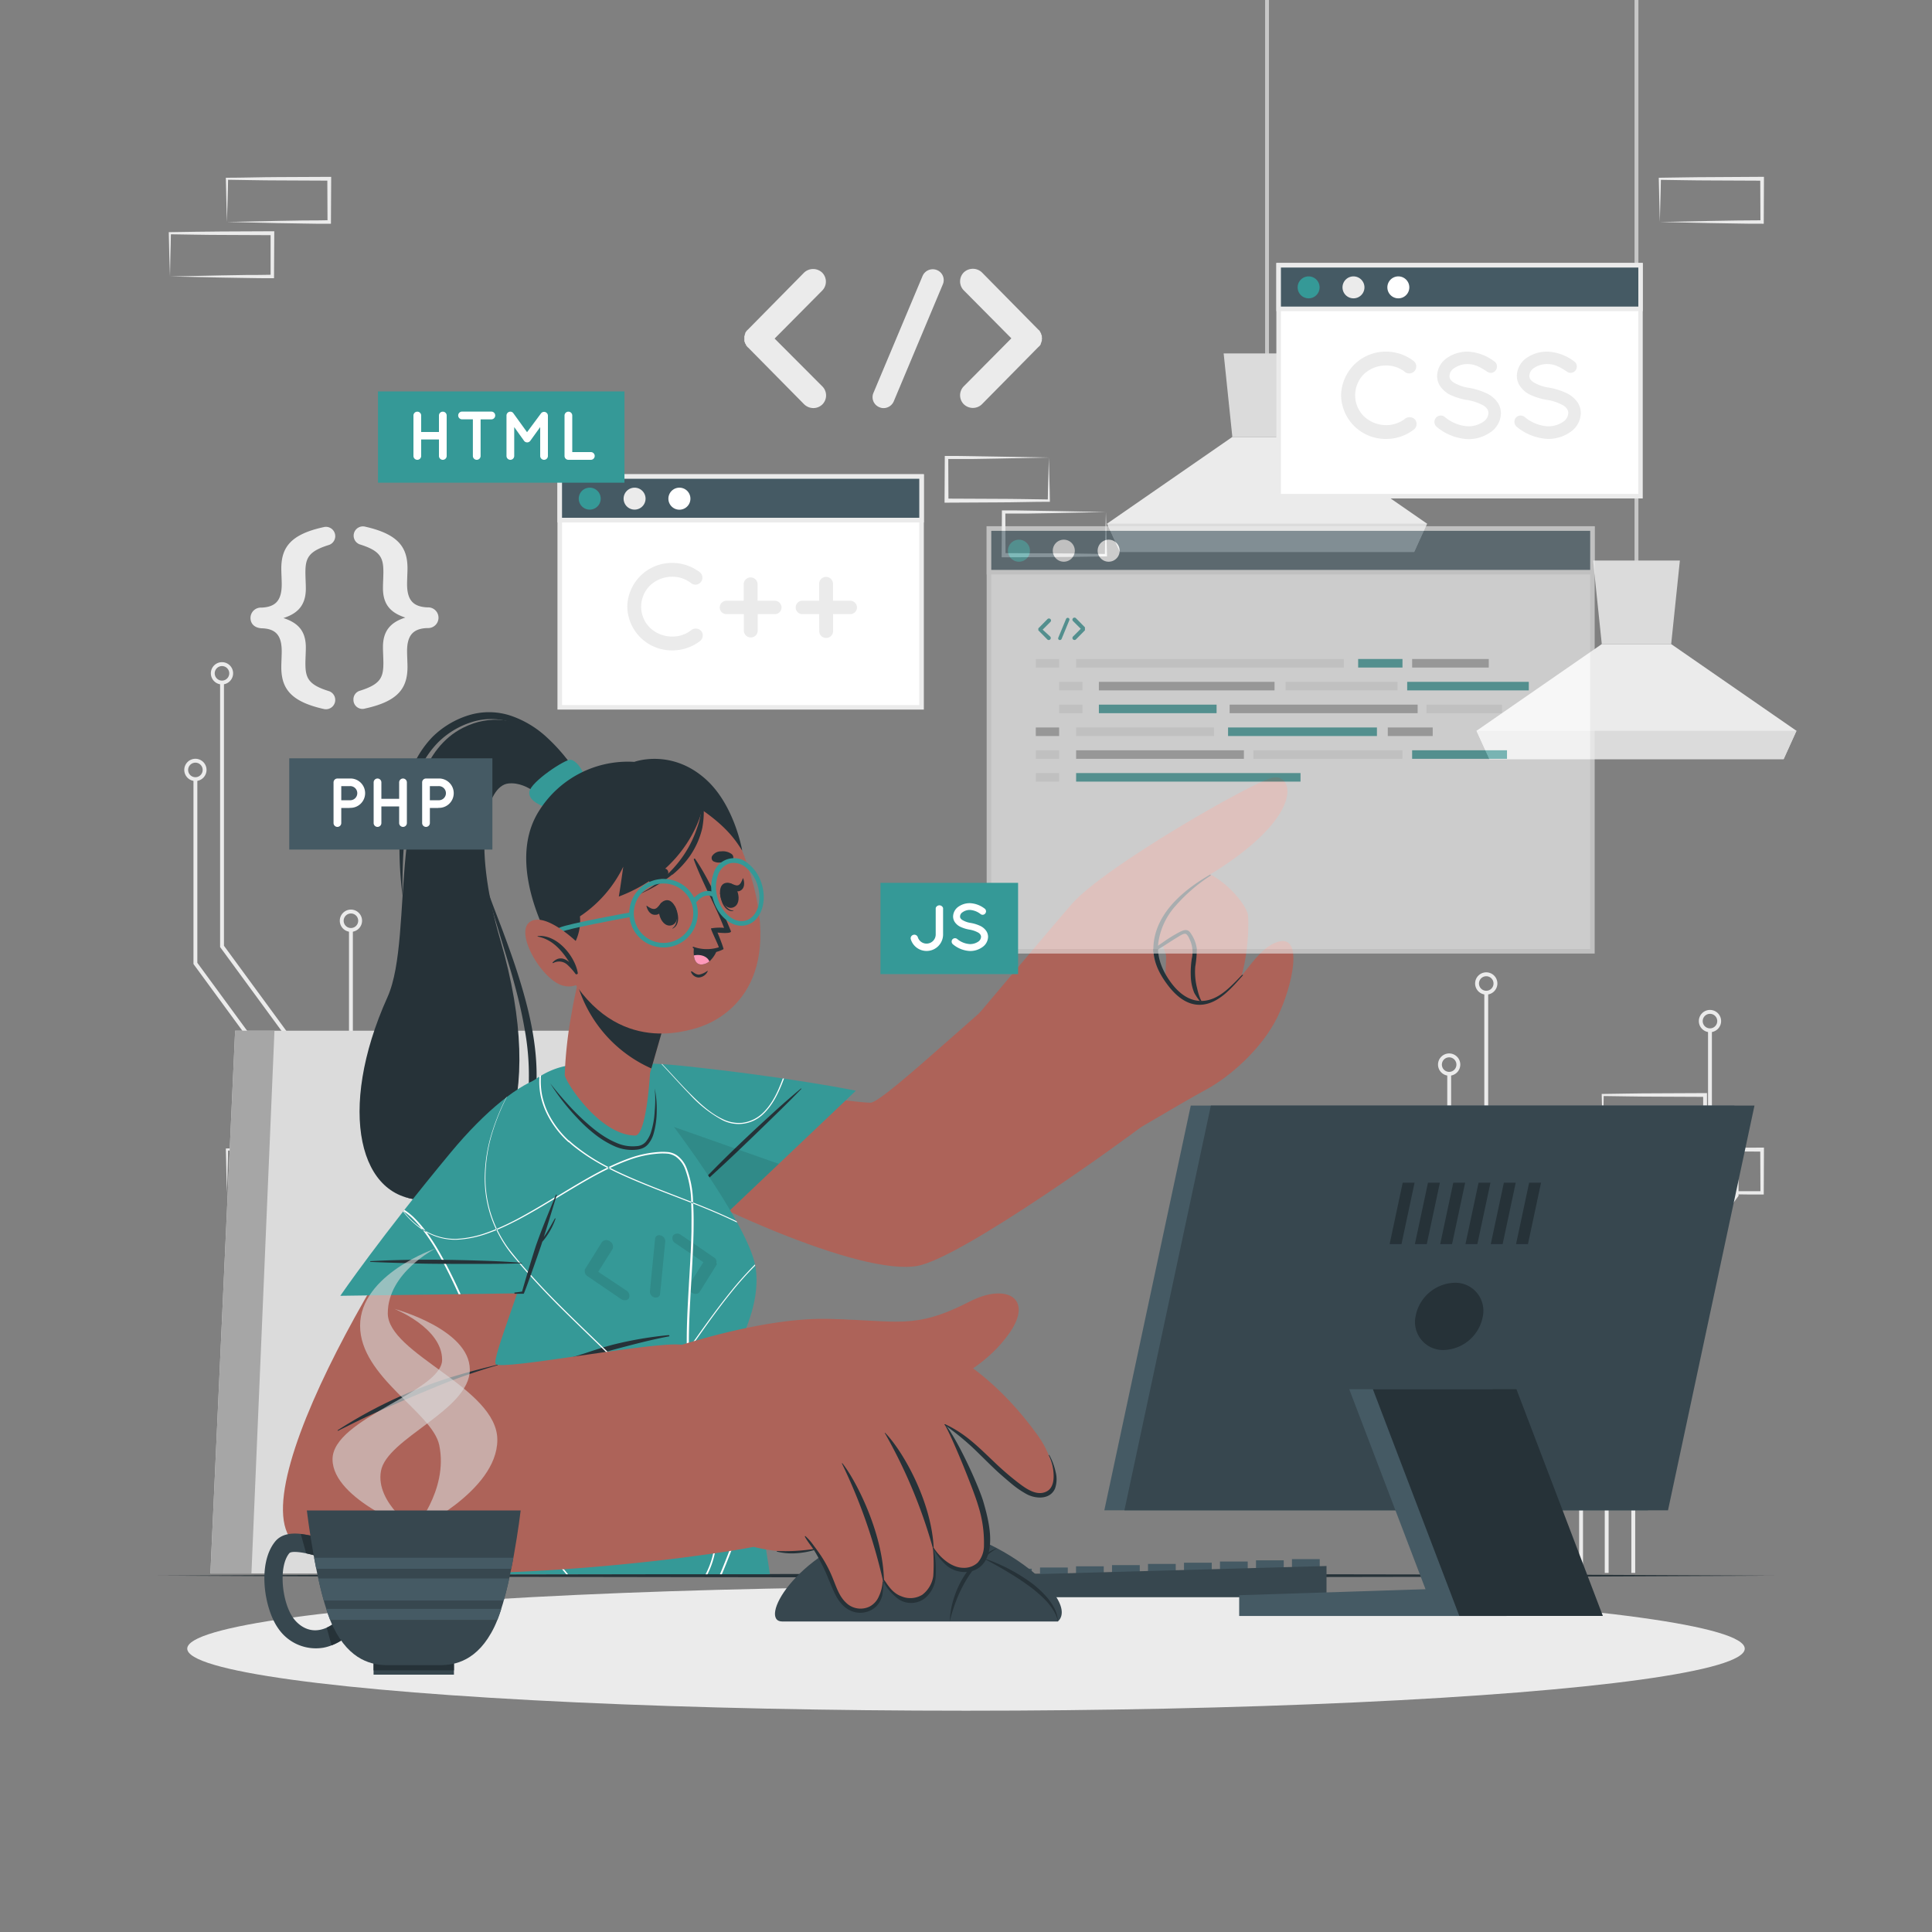 <svg xmlns="http://www.w3.org/2000/svg" viewBox="0 0 500 500"><rect x="0" y="0" width="500" height="500" fill="#808080" stroke="none"/><g id="freepik--background-complete--inject-48"><path d="M72.8,172.6c0-.84.11-3.07.11-4,0-4.07-1.45-5.91-5.24-6-1.79-.11-2.84-1.17-2.84-2.67a2.68,2.68,0,0,1,2.84-2.68c3.79-.16,5.24-2,5.24-6.07,0-.95-.11-3.18-.11-4,0-5.4,2.28-8.86,10.92-10.75a2.41,2.41,0,0,1,1.51,4.57c-5.41,1.67-6.19,3.4-6.19,7.19,0,1.11.11,3,.11,4.12,0,4.35-2.12,6.47-5.8,7.64,3.74,1.22,5.8,3.29,5.8,7.63,0,1.18-.11,3-.11,4.13,0,3.79.78,5.52,6.19,7.19a2.41,2.41,0,0,1-1.51,4.57C75.08,181.52,72.8,178.06,72.8,172.6Z" style="fill:#ebebeb"></path><path d="M105.46,147.12c0,.84-.11,3.07-.11,4,0,4.12,1.5,5.91,5.29,6.07a2.68,2.68,0,1,1,0,5.35c-3.79.11-5.29,1.95-5.29,6,0,.95.11,3.18.11,4,0,5.46-2.29,8.92-10.92,10.81a2.34,2.34,0,0,1-3.07-2.29,2.31,2.31,0,0,1,1.62-2.28c5.35-1.67,6.13-3.4,6.13-7.19,0-1.12-.11-3-.11-4.13,0-4.34,2.11-6.46,5.79-7.63-3.73-1.23-5.79-3.29-5.79-7.64,0-1.17.11-3,.11-4.12,0-3.79-.78-5.52-6.13-7.19a2.4,2.4,0,0,1,1.45-4.57C103.17,138.26,105.46,141.72,105.46,147.12Z" style="fill:#ebebeb"></path><path d="M212.82,100a3.3,3.3,0,0,1,0,4.67,3.36,3.36,0,0,1-2.29.94,3.46,3.46,0,0,1-2.38-.94L193.57,89.9a.41.41,0,0,1-.26-.32.69.69,0,0,0-.16-.1,1.42,1.42,0,0,1-.15-.42.26.26,0,0,1-.16-.2c-.05-.11-.05-.26-.1-.31s-.11-.21-.11-.26v-.37c0-.1,0-.15,0-.31s0-.21,0-.26V87c0-.1.11-.16.11-.21s0-.26.1-.41,0-.06,0-.11.16-.36.26-.46a.11.11,0,0,1,.11-.11.91.91,0,0,1,.31-.36l14.58-14.79a3.4,3.4,0,0,1,4.67,0,3.3,3.3,0,0,1,0,4.67l-12.3,12.4Z" style="fill:#ebebeb"></path><path d="M226.05,101.67l12.71-30.25a2.87,2.87,0,0,1,3.78-1.5A2.79,2.79,0,0,1,244,73.6l-12.71,30.3a2.89,2.89,0,0,1-2.65,1.72,2.58,2.58,0,0,1-1-.21A2.8,2.8,0,0,1,226.05,101.67Z" style="fill:#ebebeb"></path><path d="M269.11,89.48a0,0,0,0,1-.05,0,2.58,2.58,0,0,1-.37.37l-14.58,14.78a3.34,3.34,0,0,1-2.33.94,3.38,3.38,0,0,1-2.34-.94,3.3,3.3,0,0,1,0-4.67l12.3-12.4-12.3-12.4a3.3,3.3,0,0,1,0-4.67,3.4,3.4,0,0,1,4.67,0l14.58,14.79a2.55,2.55,0,0,1,.37.36c.05,0,.05.11.05.11a4.88,4.88,0,0,1,.26.46s.05,0,.05.11a2,2,0,0,0,.16.46c0,.06.05.06.05.16v.36c0,.05.05.21.05.26s-.05.21-.05.26v.42s-.05,0-.05.1a3.25,3.25,0,0,0-.16.47s-.05,0-.05.15S269.21,89.27,269.11,89.48Z" style="fill:#ebebeb"></path><path d="M414.79,294.56l13.36-.27,6.58-.12c2.19,0,4.36,0,6.54-.05l-.44.44-.06-11.18.5.49L428,283.81c-4.41,0-8.82-.11-13.24-.16l.28-.27c0,1.83-.09,3.67-.14,5.53Zm0,0-.14-5.53c0-1.87-.11-3.76-.13-5.65v-.27h.27c4.42-.05,8.83-.16,13.24-.16l13.24-.06h.5v.51l0,11.18V295h-.45c-2.23,0-4.47,0-6.69-.05l-6.66-.12Z" style="fill:#ebebeb"></path><path d="M429.56,308.67l13.36-.27,6.58-.12c2.19,0,4.36,0,6.54,0l-.44.44-.05-11.19.49.5-13.24-.06c-4.41,0-8.82-.11-13.24-.16l.28-.28c0,1.84-.09,3.68-.13,5.54Zm0,0-.14-5.53c0-1.87-.11-3.76-.13-5.65v-.27h.27c4.42,0,8.83-.16,13.24-.16L456,297h.51v.5l-.05,11.19v.45H456c-2.23,0-4.46,0-6.69-.05l-6.66-.12Z" style="fill:#ebebeb"></path><path d="M400,308.67l13.36-.27,6.58-.12c2.18,0,4.36,0,6.54,0l-.44.44L426,297.48l.5.5-13.24-.06c-4.41,0-8.83-.11-13.24-.16l.27-.28c0,1.84-.08,3.68-.13,5.54Zm0,0-.14-5.53c-.05-1.87-.11-3.76-.13-5.65v-.27H400c4.41,0,8.83-.16,13.24-.16L426.5,297h.5v.5L427,308.67v.45h-.44c-2.23,0-4.47,0-6.69-.05l-6.66-.12Z" style="fill:#ebebeb"></path><path d="M58.73,308.67l13.35-.27,6.58-.12c2.19,0,4.37,0,6.55,0l-.45.44-.05-11.19.5.5L72,297.92c-4.42,0-8.83-.11-13.24-.16l.27-.28c0,1.84-.09,3.68-.13,5.54Zm0,0-.15-5.53c0-1.87-.11-3.76-.13-5.65v-.27h.28c4.41,0,8.82-.16,13.24-.16L85.21,297h.5v.5l-.06,11.19v.45h-.44c-2.23,0-4.47,0-6.7-.05L71.85,309Z" style="fill:#ebebeb"></path><path d="M58.73,57.44l13.35-.28,6.58-.11c2.19,0,4.37,0,6.55-.06l-.45.45-.05-11.19.5.5L72,46.69c-4.42,0-8.83-.12-13.24-.17l.27-.27c0,1.83-.09,3.67-.13,5.54Zm0,0-.15-5.54c0-1.86-.11-3.75-.13-5.65V46h.28c4.41,0,8.82-.16,13.24-.17l13.24-.06h.5v.5l-.06,11.19v.45h-.44c-2.23,0-4.47,0-6.7-.06l-6.66-.11Z" style="fill:#ebebeb"></path><path d="M44,71.55l13.35-.28,6.58-.11c2.19,0,4.36,0,6.55-.06l-.45.45,0-11.19.5.5L57.2,60.8c-4.42,0-8.83-.12-13.24-.17l.27-.27c0,1.83-.09,3.67-.13,5.54Zm0,0L43.81,66c0-1.86-.11-3.75-.13-5.65v-.27H44c4.41-.05,8.82-.16,13.24-.17l13.24-.06h.5v.5l-.06,11.19V72h-.44c-2.24,0-4.47,0-6.7-.06l-6.66-.11Z" style="fill:#ebebeb"></path><path d="M429.56,57.45l13.36-.28,6.58-.11c2.19-.05,4.36,0,6.54-.05l-.44.44-.05-11.19.49.5L442.8,46.7c-4.41,0-8.82-.11-13.24-.16l.28-.28c0,1.83-.09,3.68-.13,5.54Zm0,0-.14-5.53c0-1.87-.11-3.76-.13-5.66V46h.27c4.42-.05,8.83-.16,13.24-.16L456,45.76h.51v.5l-.05,11.19v.45H456c-2.23,0-4.46,0-6.69-.06l-6.66-.11Z" style="fill:#ebebeb"></path><path d="M286.21,132.51l-13.35.28-6.58.11c-2.19,0-4.37,0-6.55,0l.45-.44.05,11.19-.5-.5,13.24.06c4.42,0,8.83.11,13.24.16l-.27.28c0-1.83.09-3.68.13-5.54Zm0,0,.15,5.53c0,1.87.11,3.76.13,5.66V144h-.28c-4.41.05-8.82.16-13.24.16l-13.24.07h-.5v-.5l.06-11.19v-.45h.44c2.23,0,4.47,0,6.7.06l6.66.11Z" style="fill:#ebebeb"></path><path d="M271.44,118.4l-13.35.28-6.58.11c-2.19,0-4.37,0-6.55,0l.45-.44.05,11.19-.5-.5,13.24.06c4.41,0,8.83.11,13.24.16l-.27.28c0-1.83.08-3.68.13-5.54Zm0,0,.14,5.53c.05,1.87.12,3.76.13,5.66v.27h-.28c-4.41,0-8.83.16-13.24.16l-13.24.07h-.5v-.5l.06-11.19V118H245c2.23,0,4.47,0,6.7.06l6.66.11Z" style="fill:#ebebeb"></path><rect x="423.02" width="1" height="149.23" style="fill:#c7c7c7"></rect><polygon points="382.12 189.13 385.45 196.45 461.6 196.45 464.92 189.13 432.5 166.69 414.54 166.69 382.12 189.13" style="fill:#ebebeb"></polygon><polygon points="412.29 145.07 414.54 166.69 432.5 166.69 434.75 145.07 412.29 145.07" style="fill:#dbdbdb"></polygon><polygon points="382.13 189.14 385.46 196.46 461.61 196.46 464.93 189.14 382.13 189.14" style="fill:#dbdbdb"></polygon><rect x="327.41" width="1" height="95.61" style="fill:#c7c7c7"></rect><polygon points="286.51 135.52 289.84 142.84 365.99 142.84 369.31 135.52 336.89 113.08 318.93 113.08 286.51 135.52" style="fill:#ebebeb"></polygon><polygon points="316.68 91.46 318.93 113.08 336.89 113.08 339.14 91.46 316.68 91.46" style="fill:#dbdbdb"></polygon><polygon points="286.51 135.52 289.84 142.84 365.99 142.84 369.31 135.52 286.51 135.52" style="fill:#dbdbdb"></polygon><polygon points="84.69 407.07 83.69 407.07 83.69 281.57 56.96 245.09 56.96 176.59 57.96 176.59 57.96 244.76 84.69 281.24 84.69 407.07" style="fill:#ebebeb"></polygon><path d="M57.46,177.13a2.88,2.88,0,1,1,2.87-2.88A2.88,2.88,0,0,1,57.46,177.13Zm0-4.75a1.88,1.88,0,1,0,1.87,1.87A1.88,1.88,0,0,0,57.46,172.38Z" style="fill:#ebebeb"></path><polygon points="77.8 407.07 76.8 407.07 76.8 285.98 50.07 249.49 50.07 201.58 51.07 201.58 51.07 249.17 77.8 285.65 77.8 407.07" style="fill:#ebebeb"></polygon><path d="M50.57,202.13a2.88,2.88,0,1,1,2.88-2.88A2.88,2.88,0,0,1,50.57,202.13Zm0-4.75a1.88,1.88,0,1,0,1.88,1.87A1.87,1.87,0,0,0,50.57,197.38Z" style="fill:#ebebeb"></path><rect x="90.32" y="240.66" width="1" height="166.41" style="fill:#ebebeb"></rect><path d="M90.82,241.16a2.88,2.88,0,1,1,2.88-2.88A2.88,2.88,0,0,1,90.82,241.16Zm0-4.75a1.88,1.88,0,1,0,1.88,1.87A1.87,1.87,0,0,0,90.82,236.41Z" style="fill:#ebebeb"></path><polygon points="97.71 407.07 96.71 407.07 96.71 322.37 96.77 322.26 114.86 288.14 114.86 226.9 115.86 226.9 115.86 288.39 115.8 288.5 97.71 322.62 97.71 407.07" style="fill:#ebebeb"></polygon><path d="M115.35,227.4a2.88,2.88,0,1,1,2.88-2.88A2.88,2.88,0,0,1,115.35,227.4Zm0-4.75a1.88,1.88,0,1,0,1.88,1.87A1.87,1.87,0,0,0,115.35,222.65Z" style="fill:#ebebeb"></path><polygon points="104.06 407.07 103.06 407.07 103.06 326.02 103.12 325.9 124.45 288.18 124.45 247.89 125.45 247.89 125.45 288.44 125.39 288.56 104.06 326.28 104.06 407.07" style="fill:#ebebeb"></polygon><path d="M125,248.39a2.88,2.88,0,1,1,2.88-2.87A2.88,2.88,0,0,1,125,248.39Zm0-4.75a1.88,1.88,0,1,0,1.88,1.88A1.88,1.88,0,0,0,125,243.64Z" style="fill:#ebebeb"></path><polygon points="416.31 407.07 415.31 407.07 415.31 341.24 415.41 341.11 442.04 304.76 442.04 266.59 443.04 266.59 443.04 305.09 442.94 305.22 416.31 341.57 416.31 407.07" style="fill:#ebebeb"></polygon><path d="M442.54,267.13a2.88,2.88,0,1,1,2.88-2.88A2.88,2.88,0,0,1,442.54,267.13Zm0-4.75a1.88,1.88,0,1,0,1.88,1.87A1.87,1.87,0,0,0,442.54,262.38Z" style="fill:#ebebeb"></path><polygon points="423.19 407.07 422.19 407.07 422.19 345.65 448.93 309.17 448.93 291.58 449.93 291.58 449.93 309.49 449.83 309.63 423.19 345.98 423.19 407.07" style="fill:#ebebeb"></polygon><path d="M449.43,292.12a2.87,2.87,0,1,1,2.87-2.87A2.88,2.88,0,0,1,449.43,292.12Zm0-4.74a1.87,1.87,0,1,0,1.87,1.87A1.88,1.88,0,0,0,449.43,287.38Z" style="fill:#ebebeb"></path><rect x="408.68" y="300.66" width="1" height="106.41" style="fill:#ebebeb"></rect><path d="M409.18,301.16a2.88,2.88,0,1,1,2.87-2.88A2.88,2.88,0,0,1,409.18,301.16Zm0-4.75a1.88,1.88,0,1,0,1.87,1.87A1.88,1.88,0,0,0,409.18,296.41Z" style="fill:#ebebeb"></path><polygon points="403.29 407.07 402.29 407.07 402.29 352.62 384.14 318.39 384.14 256.9 385.14 256.9 385.14 318.14 403.29 352.37 403.29 407.07" style="fill:#ebebeb"></polygon><path d="M384.64,257.4a2.88,2.88,0,1,1,2.88-2.88A2.88,2.88,0,0,1,384.64,257.4Zm0-4.75a1.88,1.88,0,1,0,1.88,1.87A1.87,1.87,0,0,0,384.64,252.65Z" style="fill:#ebebeb"></path><polygon points="396.94 407.07 395.94 407.07 395.94 356.28 374.55 318.44 374.55 277.89 375.55 277.89 375.55 318.18 396.94 356.02 396.94 407.07" style="fill:#ebebeb"></polygon><path d="M375.05,278.39a2.88,2.88,0,1,1,2.87-2.87A2.88,2.88,0,0,1,375.05,278.39Zm0-4.75a1.88,1.88,0,1,0,1.87,1.88A1.88,1.88,0,0,0,375.05,273.64Z" style="fill:#ebebeb"></path></g><g id="freepik--Shadow--inject-48"><ellipse cx="250" cy="426.67" rx="201.54" ry="16.06" style="fill:#ebebeb"></ellipse></g><g id="freepik--Chair--inject-48"><polygon points="54.45 407.23 175.57 407.23 151.42 266.75 60.85 266.75 54.45 407.23" style="fill:#dbdbdb"></polygon><polygon points="54.45 407.23 65.07 407.23 71.03 266.75 60.85 266.75 54.45 407.23" style="fill:#a6a6a6"></polygon></g><g id="freepik--Desk--inject-48"><polygon points="40.74 407.78 93.06 407.53 145.37 407.44 250 407.28 354.63 407.44 406.94 407.53 459.26 407.78 406.94 408.02 354.63 408.11 250 408.27 145.37 408.11 93.06 408.02 40.74 407.78" style="fill:#263238"></polygon></g><g id="freepik--Device--inject-48"><rect x="259.84" y="405.98" width="7.18" height="4.69" style="fill:#455a64"></rect><rect x="269.16" y="405.67" width="7.18" height="4.69" style="fill:#455a64"></rect><rect x="278.47" y="405.36" width="7.18" height="4.69" style="fill:#455a64"></rect><rect x="287.79" y="405.05" width="7.18" height="4.69" style="fill:#455a64"></rect><rect x="297.1" y="404.74" width="7.18" height="4.69" style="fill:#455a64"></rect><rect x="306.42" y="404.43" width="7.18" height="4.69" style="fill:#455a64"></rect><rect x="315.73" y="404.12" width="7.18" height="4.69" style="fill:#455a64"></rect><rect x="325.05" y="403.81" width="7.18" height="4.69" style="fill:#455a64"></rect><rect x="334.36" y="403.5" width="7.18" height="4.69" style="fill:#455a64"></rect><polygon points="343.3 413.36 258.08 413.36 258.08 407.66 343.3 405.28 343.3 413.36" style="fill:#37474f"></polygon><polygon points="426.48 390.86 285.8 390.86 308.17 286.12 448.85 286.12 426.48 390.86" style="fill:#455a64"></polygon><polygon points="431.68 390.86 291 390.86 313.37 286.12 454.06 286.12 431.68 390.86" style="fill:#37474f"></polygon><path d="M383.75,340.68a10.58,10.58,0,0,1-10.08,8.7,7.24,7.24,0,0,1-7.32-8.7,10.59,10.59,0,0,1,10.08-8.7A7.24,7.24,0,0,1,383.75,340.68Z" style="fill:#263238"></path><polygon points="366.09 306.08 362.7 321.98 359.63 321.98 363.02 306.08 366.09 306.08" style="fill:#263238"></polygon><polygon points="372.64 306.08 369.25 321.98 366.17 321.98 369.56 306.08 372.64 306.08" style="fill:#263238"></polygon><polygon points="379.18 306.08 375.79 321.98 372.72 321.98 376.11 306.08 379.18 306.08" style="fill:#263238"></polygon><polygon points="385.73 306.08 382.34 321.98 379.26 321.98 382.65 306.08 385.73 306.08" style="fill:#263238"></polygon><polygon points="392.27 306.08 388.88 321.98 385.81 321.98 389.2 306.08 392.27 306.08" style="fill:#263238"></polygon><polygon points="398.82 306.08 395.43 321.98 392.35 321.98 395.74 306.08 398.82 306.08" style="fill:#263238"></polygon><polygon points="389.89 418.21 320.7 418.21 320.7 412.84 389.89 410.6 389.89 418.21" style="fill:#455a64"></polygon><polygon points="408.71 418.2 371.56 418.2 349.18 359.52 386.33 359.52 408.71 418.2" style="fill:#455a64"></polygon><polygon points="414.82 418.2 377.67 418.2 355.3 359.52 392.45 359.52 414.82 418.2" style="fill:#263238"></polygon><path d="M273.78,419.64H202.44c-6.09,0,2.72-17.33,24.94-24S280.79,413.14,273.78,419.64Z" style="fill:#37474f"></path><path d="M245.79,419.64a21.77,21.77,0,0,1,1-5.81,24.6,24.6,0,0,1,2.4-5.43,19.71,19.71,0,0,1,3.78-4.6,17,17,0,0,1,5-3.13c-.77.62-1.64,1.06-2.34,1.74l-1.1.93-1,1a24.68,24.68,0,0,0-3.46,4.56,34.27,34.27,0,0,0-2.53,5.16A41.66,41.66,0,0,0,245.79,419.64Z" style="fill:#263238"></path><path d="M254.24,403.15a45.87,45.87,0,0,1,11.88,5.93,25.89,25.89,0,0,1,5,4.5,15.48,15.48,0,0,1,1.85,2.83,8.54,8.54,0,0,1,.84,3.23,9.4,9.4,0,0,0-1.27-3,15.4,15.4,0,0,0-2-2.55,33.82,33.82,0,0,0-5-4.19c-1.77-1.28-3.64-2.42-5.52-3.55-.94-.56-1.9-1.1-2.87-1.63S255.22,403.67,254.24,403.15Z" style="fill:#263238"></path></g><g id="freepik--Character--inject-48"><path d="M149.9,201.31c-3.4-6.59-15.58-20.27-30.09-12.95-20.69,10.45-12.25,53.56-19.54,69.72-13.2,29.28-7.35,53.06,9.88,52.38,19.32-.77,31.62-25.1,19.37-67.06-7.67-26.24-3.45-40,2-40.63s10.17,5.2,10.17,5.2Z" style="fill:#263238"></path><path d="M148.44,198.88a44.35,44.35,0,0,0-6.94-8.07,26.05,26.05,0,0,0-9.24-5.56,17.85,17.85,0,0,0-10.94-.15,23,23,0,0,0-9.4,5.62,25.84,25.84,0,0,0-5.73,9.3,47.45,47.45,0,0,0-2.39,10.51,95.08,95.08,0,0,0,.39,21.27,141.87,141.87,0,0,1,1.15-21.06,50.76,50.76,0,0,1,2.62-10,24.33,24.33,0,0,1,5.38-8.57,21.48,21.48,0,0,1,8.56-5.23,16.55,16.55,0,0,1,9.9-.16,26.5,26.5,0,0,1,9.07,4.82,43.21,43.21,0,0,1,4,3.45C146.08,196.25,147.28,197.55,148.44,198.88Z" style="fill:#263238"></path><path d="M125.65,228.84c.92,4.24,2.31,8.36,3.54,12.52s2.56,8.27,3.71,12.43,2.16,8.34,2.88,12.57a65.85,65.85,0,0,1,1.09,12.74,33.48,33.48,0,0,1-2.34,12.33,36.52,36.52,0,0,1-7,10.47A27,27,0,0,1,117,308.78a24.08,24.08,0,0,1-6.24,1.36,21.62,21.62,0,0,1-3.22,0,11.15,11.15,0,0,1-3.18-.53,16.11,16.11,0,0,0,6.43,1,25.31,25.31,0,0,0,6.51-1,26.59,26.59,0,0,0,6.07-2.64,29.64,29.64,0,0,0,5.26-4.06,34.63,34.63,0,0,0,4.31-5.06l.92-1.38.87-1.42a25.43,25.43,0,0,0,1.54-3,34.89,34.89,0,0,0,2.6-13c.12-8.87-1.91-17.5-4.48-25.79-1.29-4.16-2.76-8.25-4.27-12.31S127,233,125.65,228.84Z" style="fill:#263238"></path><path d="M151.18,201.08c-.29-2-2.19-4.34-3.55-4.47s-10.25,5.69-10.64,8.31,4.27,4,4.27,4Z" style="fill:#359997"></path><path d="M152.05,294.15C181.54,312,223,330.31,237.49,327.6c11.74-2.18,55.7-34.14,57.89-36,5.41-4.57-20.39-45.4-26.92-41.55-8.23,4.84-39.61,35.32-43.18,35.33-3.72,0-30.27-3.55-60.73-8C143.5,274.39,133.75,283.11,152.05,294.15Z" style="fill:#ad6359"></path><path d="M275.84,236.25c7.05-3.6,14.83-8.29,23.07-9.23s16.49,9,16.9,12.1-.1,22.88-8.31,24-5.24-14.44-5.78-16.1-1.13-3.8-2.66-3.44-26.93,16.84-26.93,16.84Z" style="fill:#ad6359"></path><path d="M276.52,237.31c.46-.06,21.31-11.67,29.54-12.61s16.5,9,16.91,12.1-.11,22.88-8.32,24-5.23-14.44-5.77-16.1-1.14-3.8-2.67-3.44-26.93,16.84-26.93,16.84Z" style="fill:#ad6359"></path><path d="M311.73,260.1c-1.19-1.16-1.62-3.09-2-4.67a17.05,17.05,0,0,1-.4-5.28,28.08,28.08,0,0,0,.4-4.65,9.12,9.12,0,0,0-1.73-4.19c-.78-1.07-1.94-.51-2.92,0a38.76,38.76,0,0,0-4.2,2.62c-1.47,1-2.91,2-4.36,3a44.15,44.15,0,0,0-4.42,3.26c-.1.09,0,.28.13.21a44,44,0,0,0,3.92-2.43q2.19-1.41,4.41-2.78c1.38-.85,2.72-1.77,4.12-2.6.49-.29,1.46-1,2.08-.93s1.16,1.55,1.36,2a7.78,7.78,0,0,1,.31,4.48,23.73,23.73,0,0,0-.25,4.61,12.07,12.07,0,0,0,.91,4.24,17.24,17.24,0,0,0,2.43,3.27C311.62,260.44,311.86,260.23,311.73,260.1Z" style="fill:#263238"></path><path d="M253.34,262.33s20-23.77,24.18-28.52c8.41-9.53,46.25-31.21,51.75-32.54s9,9.83-16.54,25.33c-13.49,8.17-14.94,16.71-14.06,21.22s6.34,12.4,14,11.17,11.08-13,17.94-15.21,3.94,11.31,0,19.41S318.39,278.62,312.11,282s-25.56,14.9-25.56,14.9Z" style="fill:#ad6359"></path><path d="M321.4,252.35c-2.58,2.62-5.46,5.94-9.23,6.58s-6.78-1.53-9-4.48-3.82-6.5-3.42-10.3a17.91,17.91,0,0,1,4.1-9.27,43.33,43.33,0,0,1,9.44-8.27c.15-.11,0-.33-.19-.23-3.31,2-13.65,8-14.55,17.93-.37,4.07,1.28,7.43,3.56,10.49,2.1,2.82,5,5.42,8.7,5.23,4.57-.24,8-4.43,10.84-7.6C321.76,252.29,321.53,252.22,321.4,252.35Z" style="fill:#263238"></path><path d="M221.5,282.27l-34.14,32.41s-22.68-10.06-39.73-22.19.54-19.63,28.69-16.68S221.5,282.27,221.5,282.27Z" style="fill:#359997"></path><path d="M179.22,310.82l-.45-.22c0-.07,0-.13,0-.2a26.12,26.12,0,0,0-1.61-8,6.91,6.91,0,0,0-2.42-3.13,5,5,0,0,0-1.84-.71,15,15,0,0,0-2-.07,27.56,27.56,0,0,0-8,1.61c-.71.25-1.42.52-2.12.81l-.39-.23c.79-.33,1.58-.64,2.38-.93a28.28,28.28,0,0,1,8.14-1.66,14.92,14.92,0,0,1,2.1.08,5.31,5.31,0,0,1,2,.76,7.3,7.3,0,0,1,2.58,3.31,26.17,26.17,0,0,1,1.66,8.13Zm23.37-31.73-.15.41c-1.25,3.33-2.82,6.68-5.54,9a9.35,9.35,0,0,1-4.8,2.08,9.51,9.51,0,0,1-5.15-1c-3.23-1.54-5.88-4.06-8.4-6.59s-4.77-5.11-7.19-7.63h0l-.18,0c2.43,2.57,4.77,5.23,7.25,7.78a31.8,31.8,0,0,0,8.43,6.69,9.18,9.18,0,0,0,10.23-1.12c2.78-2.4,4.36-5.79,5.64-9.12.06-.16.12-.31.17-.47Zm-18,34.3c1.78.84,2.8,1.29,2.8,1.29l0,0C186.47,314.21,185.51,313.8,184.56,313.39Z" style="fill:#fff"></path><path d="M178.91,308.74c6.89-7.49,14.31-14.51,21.85-21.36q3.19-2.91,6.53-5.67a.07.07,0,0,1,.1.09c-3.52,3.66-7.19,7.19-10.84,10.73s-7.34,7.08-11.1,10.53c-2.12,1.95-4.23,3.9-6.4,5.81C179,309,178.82,308.83,178.91,308.74Z" style="fill:#263238"></path><path d="M201.55,301.21l-14.19,13.47s-22.68-10.06-39.73-22.19c-6.94-4.94-8.14-9.11-5.23-12.11Z" style="opacity:0.1"></path><path d="M199.26,407.41H85.13s24.79-95.74,47.73-122.7c.51-.62,1-1.2,1.58-1.75.11-.13.2-.22.31-.33a24.13,24.13,0,0,1,6.13-4.74c.4-.22.8-.42,1.22-.61,8.84-4.06,18.17-.69,24.91,5.07,2.14,1.83,26.33,33.31,28.47,45.31,1.85,10.59-5.31,22-5.31,22Z" style="fill:#359997"></path><path d="M173,345.53A98.94,98.94,0,0,0,158.63,348c-2.35.62-4.65,1.35-6.95,2.13-1.15.38-2.3.73-3.46,1.08a15.63,15.63,0,0,1-3.71.73.09.09,0,0,0,0,.17,25.29,25.29,0,0,0,3.59-.09,26.72,26.72,0,0,0,3.41-.68c2.38-.61,4.74-1.33,7.12-2,4.8-1.28,9.59-2.56,14.48-3.49C173.33,345.89,173.27,345.51,173,345.53Z" style="fill:#263238"></path><path d="M185.1,349.74a108.06,108.06,0,0,0-12.07-.48c-2,0-4,.2-6,.41-.95.11-1.91.22-2.86.35s-2.08.43-3.13.56c-.11,0-.11.18,0,.17,1-.09,2,0,3-.05l3-.1c2-.07,4-.11,6-.2,4-.17,8-.3,12.05-.33C185.33,350.07,185.31,349.76,185.1,349.74Z" style="fill:#263238"></path><g style="opacity:0.1"><path d="M162.1,334a1.55,1.55,0,0,1,.66,2,1.17,1.17,0,0,1-.88.49,1.8,1.8,0,0,1-1.18-.31l-8.56-5.84c-.07,0-.11-.06-.16-.12l-.08,0a1,1,0,0,1-.13-.18.17.17,0,0,1-.1-.08s-.06-.11-.09-.13-.07-.09-.08-.11l-.05-.16a.5.5,0,0,1-.07-.13.41.41,0,0,0,0-.11l-.05-.16c0-.05,0-.07,0-.1s0-.11,0-.18,0,0,0,0a1.08,1.08,0,0,1,0-.21s0-.05,0-.05a.29.29,0,0,1,.09-.17l4.36-7a1.5,1.5,0,0,1,2.07-.18,1.55,1.55,0,0,1,.66,2l-3.69,5.87Z"></path><path d="M168.2,334.17l1.34-13.62a1.06,1.06,0,0,1,1.47-.81,1.57,1.57,0,0,1,1.16,1.55l-1.34,13.64a1,1,0,0,1-.93.85,1.18,1.18,0,0,1-.48,0A1.57,1.57,0,0,1,168.2,334.17Z"></path><path d="M185.54,327.18s0,0,0,0a.82.82,0,0,1-.11.17l-4.36,7a1.23,1.23,0,0,1-.91.5,1.84,1.84,0,0,1-1.16-.32,1.54,1.54,0,0,1-.66-2l3.69-5.87-7.21-4.89a1.55,1.55,0,0,1-.66-2,1.5,1.5,0,0,1,2.07-.18l8.55,5.84a1.27,1.27,0,0,1,.21.14s0,0,0,0a1.46,1.46,0,0,1,.18.2s0,0,0,0a1.5,1.5,0,0,0,.14.2s0,0,0,.06l.05.16.06.11s0,.09,0,.11l0,.18s0,0,0,.05a1.87,1.87,0,0,0,0,.21s0,0,0,.07Z"></path></g><path d="M192.61,365.12a4.59,4.59,0,0,1-.49.26l-1,.44c-.32.14-.66.23-1,.35a12.9,12.9,0,0,1-2,.49,10.4,10.4,0,0,1-4.19-.27,6.33,6.33,0,0,1-1.87-1,7.35,7.35,0,0,1-1.41-1.59,13.25,13.25,0,0,1-1.69-3.83,38.73,38.73,0,0,1-1.19-8.22c0-.48,0-1,0-1.44,0-.18,0-.36,0-.54-.14-4.87.1-9.73.36-14.58.3-5.51.7-11,.82-16.52,0-2.42.06-4.85-.08-7.26,0-.11,0-.22,0-.33s0-.43,0-.65a26.12,26.12,0,0,0-1.61-8,6.91,6.91,0,0,0-2.42-3.13,5,5,0,0,0-1.84-.71,15,15,0,0,0-2-.07,27.56,27.56,0,0,0-8,1.61,53.63,53.63,0,0,0-5.14,2.15l-.39.18c-3.15,1.52-6.19,3.28-9.2,5.07-4.74,2.82-9.4,5.78-14.3,8.34-1.67.86-3.36,1.68-5.09,2.4l-.2.09q-1.12.46-2.28.87a27.17,27.17,0,0,1-8.12,1.65,15,15,0,0,1-4.52-.6c0-.07,0-.13.08-.19a15.11,15.11,0,0,0,4.44.55,27,27,0,0,0,8-1.67c.75-.27,1.5-.56,2.24-.86l.21-.09c1.73-.73,3.42-1.54,5.08-2.41,4.87-2.56,9.52-5.53,14.26-8.37,2.93-1.74,5.9-3.47,9-5l.38-.19a57.32,57.32,0,0,1,5.41-2.29,28.28,28.28,0,0,1,8.14-1.66,14.92,14.92,0,0,1,2.1.08,5.31,5.31,0,0,1,2,.76,7.3,7.3,0,0,1,2.58,3.31,26.17,26.17,0,0,1,1.66,8.13c0,.29,0,.58.05.87a1.72,1.72,0,0,1,0,.32c.14,2.37.14,4.74.1,7.1-.11,5.53-.49,11-.79,16.54-.25,4.64-.49,9.28-.4,13.91,0,.18,0,.36,0,.54,0,.69,0,1.37.07,2.06a38.13,38.13,0,0,0,1.15,8.12,12.84,12.84,0,0,0,1.62,3.71,7.33,7.33,0,0,0,1.33,1.5,5.76,5.76,0,0,0,1.73,1,10,10,0,0,0,4,.27,13.56,13.56,0,0,0,2-.47c.32-.12.64-.21,1-.34l.92-.42.6-.31Zm2.78-37.88a88,88,0,0,0-6.27,7c-3.88,4.79-7.41,9.84-11,14.88l-.45.64-1.33,1.88c-2.46,3.47-4.95,6.95-7.59,10.29-.07.09-.14.19-.22.28-1.74,2.19-3.54,4.32-5.46,6.35a49.63,49.63,0,0,1-8.05,7.07,23.17,23.17,0,0,1-2.25,1.44c-.76.48-1.57.86-2.36,1.27a7.6,7.6,0,0,1-5.09.78,10.4,10.4,0,0,1-4.57-2.53,24.89,24.89,0,0,1-3.53-4,67.23,67.23,0,0,1-5.44-9.24c-3.21-6.42-5.94-13.07-8.76-19.67a196,196,0,0,0-9.26-19.48c-.35-.61-.71-1.21-1.08-1.81l-.21.52c.31.5.61,1,.9,1.52a193,193,0,0,1,9.19,19.45c2.84,6.59,5.58,13.24,8.81,19.67a69.06,69.06,0,0,0,5.5,9.3,25.64,25.64,0,0,0,3.6,4.05,10.7,10.7,0,0,0,4.77,2.61,8,8,0,0,0,5.34-.82c.81-.41,1.63-.8,2.39-1.28s1.54-.94,2.28-1.46a51.91,51.91,0,0,0,8.1-7.14c1.9-2,3.7-4.16,5.42-6.34.08-.09.15-.19.22-.28,2.66-3.37,5.15-6.87,7.62-10.37l1.08-1.53.44-.64c3.62-5.16,7.2-10.34,11.17-15.24a85.77,85.77,0,0,1,6.11-6.84C195.44,327.46,195.42,327.35,195.39,327.24Zm-54.8,72.23c-4.46-5.62-8.84-11.34-13.67-16.66s-10.18-10.34-16.73-13.46a24.39,24.39,0,0,0-5.13-1.66,24,24,0,0,0-2.68-.4,24.33,24.33,0,0,0-2.7-.05,22.45,22.45,0,0,0-3,.26l-.06.18a21.85,21.85,0,0,1,3-.26,26.7,26.7,0,0,1,2.68.06,23.39,23.39,0,0,1,2.64.42,23.81,23.81,0,0,1,5.08,1.67c6.48,3.11,11.81,8.15,16.61,13.43s9.18,11,13.63,16.67c2.06,2.6,4.14,5.2,6.29,7.74h.46C144.86,404.81,142.72,402.14,140.59,399.47Zm54.84-16.4c-.69,1.84-1.36,3.67-2,5.51-2.29,6.31-4.5,12.65-7.11,18.83h.5c2.59-6.13,4.79-12.41,7.08-18.66.57-1.56,1.15-3.13,1.73-4.69Zm-10.43,10c-.09-.52-.17-1.05-.28-1.58l-.36-1.56c-.21-1-.54-2.06-.83-3.09a55.43,55.43,0,0,0-5.11-11.71,83.27,83.27,0,0,0-9.38-13,2.91,2.91,0,0,1-.24-.27c-2-2.31-4.1-4.53-6.22-6.72-6-6.09-12.24-11.84-18.24-17.87-3-3-5.92-6.1-8.7-9.32-.7-.8-1.39-1.61-2.06-2.43s-1.34-1.65-2-2.51a31.48,31.48,0,0,1-2.89-4.83,1.15,1.15,0,0,1-.12-.25,3.73,3.73,0,0,1-.2-.4,30.61,30.61,0,0,1-2.74-12.33,40.23,40.23,0,0,1,1.92-12.54c.15-.49.32-1,.49-1.47l-.23.36q-.19.54-.36,1.08a40.39,40.39,0,0,0-2,12.57,30.91,30.91,0,0,0,2.71,12.42c.06.14.12.27.19.4a.85.85,0,0,0,.13.25,32.55,32.55,0,0,0,2.89,4.89c.62.87,1.29,1.7,2,2.52s1.35,1.64,2.05,2.44c2.78,3.23,5.71,6.32,8.7,9.35,6,6,12.27,11.81,18.2,17.89,2.14,2.2,4.24,4.46,6.24,6.78.09.09.16.18.24.27a81.94,81.94,0,0,1,9.28,12.89A55.67,55.67,0,0,1,183.16,387c.28,1,.6,2,.81,3.07l.36,1.55c.1.52.18,1.05.28,1.57a21.41,21.41,0,0,1-2,14.23h.48a21.78,21.78,0,0,0,1.9-14.3Zm5.64-77-.55-.27c-3.56-1.7-7.19-3.21-10.85-4.65l-.44-.18c-3.17-1.25-6.36-2.46-9.52-3.71-3.48-1.39-6.94-2.82-10.3-4.46l-1.27-.64-.4-.21a48.45,48.45,0,0,1-7.89-5,26,26,0,0,1-7.24-8.39,19.47,19.47,0,0,1-1.88-5.21,18.48,18.48,0,0,1-.28-5.09,4.78,4.78,0,0,0-.42.26,19.19,19.19,0,0,0,.31,4.9,20.21,20.21,0,0,0,1.94,5.32,26.42,26.42,0,0,0,7.35,8.49,50.49,50.49,0,0,0,7.73,4.87l.39.2,1.51.76c3.38,1.65,6.85,3.07,10.33,4.45,3.21,1.27,6.45,2.48,9.66,3.75l.44.17c3.62,1.42,7.2,2.9,10.71,4.58l.9.43C190.79,316.43,190.71,316.29,190.64,316.15Z" style="fill:#fff"></path><path d="M128.7,287.17c-19.78,20.38-67.38,97.37-52.71,112s96.54,5.48,119.12,1.15c7.54-1.45-10.58-51.13-18.7-52.3-6.77-1-46.73,6.78-48.11,5-1.12-1.42,6.91-20,15.83-50C154.42,268.52,137.44,278.16,128.7,287.17Z" style="fill:#ad6359"></path><path d="M215.14,341.4c17,.22,21.34,2.89,35.79-4.55,9.48-4.88,16.67-.92,10.3,8.16-10.42,14.85-32.42,19.18-40.48,18.48Z" style="fill:#ad6359"></path><path d="M168.46,350.69s20.29-7.54,38.44-9.1c12.55-1.08,40.12-.38,61.92,30.25,5.17,7.26,7.39,21.28-5.37,12.48-9.06-6.24-12.91-12.95-18.85-15.62,0,0,.71,18.17-6.77,23.06a164.86,164.86,0,0,1-20.46,11.41,35.55,35.55,0,0,1-2.48-3.64s-7.42,3.92-19.78.81Z" style="fill:#ad6359"></path><path d="M219,342.47c5.33,3.9,16.48,12.36,23.2,22.45,7.46,11.2,18.81,34.8,10.48,40.22-6.11,4-11.23-4.65-11.23-4.65s2.63,10.74-3.67,13.13c-5.74,2.17-9.31-4.74-9.31-4.74s.48,6.79-5.45,7.82c-7.14,1.23-7-13.2-15.29-18.2C205.91,397.38,219,342.47,219,342.47Z" style="fill:#ad6359"></path><path d="M229.08,370.82c4.41,4.49,11.81,17.26,12.54,29.42,0,.28-.19.44-.25.19A132.49,132.49,0,0,0,229,370.89C228.94,370.83,229,370.77,229.08,370.82Z" style="fill:#263238"></path><path d="M218,378.68c3.41,4.27,10.44,17.76,10.76,30.12,0,.27-.21.42-.27.17a141.63,141.63,0,0,0-10.6-30.22A.07.07,0,0,1,218,378.68Z" style="fill:#263238"></path><path d="M244.62,368.59c5.19,2.43,8.31,5.63,12.41,9.51a75,75,0,0,0,6.31,5.49c2,1.53,5,3.84,7.66,2.32,1.47-.84,1.74-2.74,1.67-4.28a12,12,0,0,0-1.25-5c0-.07.1-.15.14-.07a16.15,16.15,0,0,1,1.63,4.36,7.36,7.36,0,0,1-.15,4.31c-1.26,2.87-4.85,2.72-7.22,1.52a24.19,24.19,0,0,1-4-2.72c-1.2-1-2.35-2-3.48-3-2.31-2.13-4.5-4.4-6.79-6.56a70.7,70.7,0,0,0-7.08-5.71C244.42,368.69,244.52,368.54,244.62,368.59Z" style="fill:#263238"></path><path d="M253.08,389.42c-.93-3.31-6.57-17.36-8.59-20.72a.08.08,0,0,1,.13-.09c3.62,4.66,8.79,16.35,9.86,20s2.2,8.2,1.62,12c-.86,5.67-4.79,6.17-6.22,6.23a7.4,7.4,0,0,1-4.7-1.52,15.08,15.08,0,0,1-3.75-4.78c-.05-.09.07-.18.13-.09,1.62,2.53,4.55,5.24,7.69,5.3a5.19,5.19,0,0,0,3.8-1.36,6.74,6.74,0,0,0,1.6-4.43A31.56,31.56,0,0,0,253.08,389.42Z" style="fill:#263238"></path><path d="M228.75,408.8c.68.79,1.95,3.39,4.46,4.29a5.92,5.92,0,0,0,5.5-.38,7.43,7.43,0,0,0,2.82-4.84,47.61,47.61,0,0,0-.09-7.32c0-.12.13-.15.15,0a27,27,0,0,1,.53,7.94,7.82,7.82,0,0,1-3,5.32,5.89,5.89,0,0,1-6.13.33c-1-.53-3.83-3.06-4.45-5.22C228.5,408.83,228.72,408.76,228.75,408.8Z" style="fill:#263238"></path><path d="M208.46,397.56a14.12,14.12,0,0,1,2.1,2.4c.68.88,1.32,1.8,1.95,2.72a32.92,32.92,0,0,1,3.1,6c.86,2.1,1.58,4.4,3.25,6a5.36,5.36,0,0,0,6.18,1.1,5.24,5.24,0,0,0,2.38-2.58,10.33,10.33,0,0,0,1-3.81.08.08,0,1,1,.16,0,18.4,18.4,0,0,1-.26,3.55,6.26,6.26,0,0,1-1.57,2.82,6,6,0,0,1-6.12,1.28c-2.3-.8-3.77-2.84-4.76-5-1.1-2.37-1.94-4.83-3.15-7.15-.64-1.22-1.26-2.45-2-3.62S209,399,208.31,397.7C208.26,397.6,208.36,397.48,208.46,397.56Z" style="fill:#263238"></path><path d="M201.09,401.39a49.16,49.16,0,0,0,9.42-.5c.1,0,.19.27.1.3a21.38,21.38,0,0,1-4.73.8,16.1,16.1,0,0,1-4.79-.43C201,401.54,201,401.38,201.09,401.39Z" style="fill:#263238"></path><path d="M87.39,370.14a121.78,121.78,0,0,1,15.42-8.42,117.63,117.63,0,0,1,16.3-6c3.17-.94,6.38-1.73,9.58-2.53a.08.08,0,1,1,0,.15,149.53,149.53,0,0,0-16.46,5.82q-8,3.29-15.94,6.85c-3,1.35-5.9,2.84-8.83,4.29A.12.12,0,0,1,87.39,370.14Z" style="fill:#263238"></path><path d="M88.07,335.35l47.07-.65s9.2-23.05,12.93-43.64-13.31-14.61-31.39,7.16S88.07,335.35,88.07,335.35Z" style="fill:#359997"></path><path d="M143.53,309.88c0,.15-.08.3-.13.45-3.15,1.91-6.31,3.79-9.58,5.5-1.67.86-3.36,1.68-5.09,2.4l-.2.09q-1.12.46-2.28.87a27.17,27.17,0,0,1-8.12,1.65,15.12,15.12,0,0,1-7.72-1.93l-.24-.13-.76-.46a21.21,21.21,0,0,1-5.09-4.78l.07-.1a21.37,21.37,0,0,0,4.65,4.41,10.85,10.85,0,0,0,1.11.7l.11.07a15.07,15.07,0,0,0,7.87,2,27,27,0,0,0,8-1.67c.75-.27,1.5-.56,2.24-.86l.21-.09c1.73-.73,3.42-1.54,5.08-2.41C137,313.81,140.29,311.85,143.53,309.88Zm-29.72,14.31a54.47,54.47,0,0,0-3.4-5.28l-.26-.36a32.92,32.92,0,0,0-2.67-3.11,16.17,16.17,0,0,0-2.83-2.33l-.26.33a16.17,16.17,0,0,1,2.78,2.31c.66.67,1.28,1.37,1.87,2.1l.37.47a50.5,50.5,0,0,1,4,6.1c1.94,3.41,3.66,6.93,5.28,10.51h.52C117.56,331.27,115.8,327.67,113.81,324.19ZM135.64,328c-.7-.8-1.39-1.61-2.06-2.43s-1.34-1.65-2-2.51a31.48,31.48,0,0,1-2.89-4.83,1.15,1.15,0,0,1-.12-.25,3.73,3.73,0,0,1-.2-.4,30.61,30.61,0,0,1-2.74-12.33,40.23,40.23,0,0,1,1.92-12.54,57.46,57.46,0,0,1,3.62-8.83.47.47,0,0,0-.12.09,57,57,0,0,0-3.6,8.71,40.39,40.39,0,0,0-2,12.57,30.91,30.91,0,0,0,2.71,12.42c.06.14.12.27.19.4a.85.85,0,0,0,.13.25,32.55,32.55,0,0,0,2.89,4.89c.62.87,1.29,1.7,2,2.52s1.35,1.64,2.05,2.44c.5.58,1,1.15,1.51,1.72,0-.09.07-.18.11-.28C136.58,329.08,136.11,328.54,135.64,328Zm6.54-39.32a19.47,19.47,0,0,1-1.88-5.21,18.67,18.67,0,0,1-.32-4.54,3.84,3.84,0,0,0-.4.14,18.64,18.64,0,0,0,.33,4.47,20.21,20.21,0,0,0,1.94,5.32,24.91,24.91,0,0,0,5.31,6.77l.09-.41A24.41,24.41,0,0,1,142.18,288.68Z" style="fill:#fff"></path><path d="M133.2,334.5c.26,0,1.92-.25,1.92-.25.13-.61,3-10.27,3.75-12.36,1.52-4.28,3.29-8.48,5-12.68a.12.12,0,0,1,.22.07c-1.13,3.62-2.2,7.27-3.36,10.88.34-.51.67-1,1-1.54.66-1.07,1.24-2.17,1.86-3.26a.09.09,0,0,1,.17.08,18.37,18.37,0,0,1-2.16,4.29,15,15,0,0,1-1.25,1.63c-.1.3-.19.61-.29.91-.71,2.11-4.36,12.55-4.54,12.55h-2.27C133.11,334.82,133.07,334.5,133.2,334.5Z" style="fill:#263238"></path><path d="M95.86,326.39c10.16-.56,20.37-.42,30.55-.07q4.32.15,8.64.5c.08,0,.09.13,0,.13-5.07.18-10.16.14-15.24.14s-10.21,0-15.31-.2c-2.88-.09-5.75-.17-8.63-.31A.1.1,0,0,1,95.86,326.39Z" style="fill:#263238"></path><path d="M146.15,278.25c.35,2,9.08,15.51,18.21,15.63,3,0,3.87-16.19,3.87-16.19l.34-1.18L173.32,260l-18.95-13.81-2.75-1.84s-1,4.61-2.18,10.37c-.06.26-.12.53-.17.82s-.16.63-.21.93c-.19.86-.38,1.74-.55,2.61-.13.67-.26,1.32-.38,2s-.24,1.39-.37,2.1A110,110,0,0,0,146.15,278.25Z" style="fill:#ad6359"></path><path d="M149.44,254.68a34.54,34.54,0,0,0,19.13,21.83L173.32,260l-18.95-13.81-2.75-1.84S150.62,248.92,149.44,254.68Z" style="fill:#263238"></path><path d="M194.39,226.86c8.53,29-7.87,37.37-14.12,39.2-5.68,1.66-25.21,6.61-36.7-21.34s-.7-41.08,12.08-45.57S185.85,197.87,194.39,226.86Z" style="fill:#ad6359"></path><path d="M188.82,223.06a20.55,20.55,0,0,1-2.08.11,3.38,3.38,0,0,1-2.15-.28,1.08,1.08,0,0,1-.34-1.27,2.7,2.7,0,0,1,2.38-1.29,3.91,3.91,0,0,1,2.73.7A1.15,1.15,0,0,1,188.82,223.06Z" style="fill:#263238"></path><path d="M169.3,228.51c.66-.27,1.23-.62,1.86-.95a3.44,3.44,0,0,0,1.71-1.33,1.08,1.08,0,0,0-.34-1.27,2.65,2.65,0,0,0-2.7.09,3.87,3.87,0,0,0-2,2A1.15,1.15,0,0,0,169.3,228.51Z" style="fill:#263238"></path><path d="M174.67,234.53c0-.07-.13.14-.1.22.65,1.95,1.06,4.3-.53,5.48,0,0,0,.14,0,.11C176.17,239.39,175.6,236.28,174.67,234.53Z" style="fill:#263238"></path><path d="M172.3,233c-3.25.7-1.61,7.14,1.39,6.49S175,232.41,172.3,233Z" style="fill:#263238"></path><path d="M171.12,233.65c-.47.51-.86,1.29-1.52,1.53s-1.53-.25-2.2-.76c-.07-.06-.11,0-.09.1.29,1.24,1.09,2.38,2.46,2.23s1.83-1.45,1.83-2.77C171.6,233.74,171.31,233.45,171.12,233.65Z" style="fill:#263238"></path><path d="M186.34,231.08c0-.08.18.06.2.14.43,2,1.26,4.25,3.23,4.47.06,0,.08.1,0,.11C187.49,236,186.42,233.06,186.34,231.08Z" style="fill:#263238"></path><path d="M187.61,228.56c3.16-1,5,5.35,2.07,6.3S185,229.42,187.61,228.56Z" style="fill:#263238"></path><path d="M189.07,228.59c.6.2,1.27.67,1.89.53s1-1,1.28-1.78c0-.08.1,0,.12,0,.39,1.21.35,2.6-.76,3.17s-2.09-.3-2.73-1.43C188.75,228.91,188.82,228.51,189.07,228.59Z" style="fill:#263238"></path><path d="M179.05,251.39c.58.37,1.2.92,1.94.83a5.42,5.42,0,0,0,2.07-.95.07.07,0,0,1,.1.08,2.75,2.75,0,0,1-2.33,1.63,2.21,2.21,0,0,1-2-1.46C178.82,251.41,179,251.34,179.05,251.39Z" style="fill:#263238"></path><path d="M185.69,241.34s1.2,2.86,1.57,4.26c0,.13-4.79,2.54-7.94-.31a.15.15,0,0,1,.16-.25,10.31,10.31,0,0,0,6.54.12c0-.41-2.22-4.83-2-4.9a12.74,12.74,0,0,1,3.37-.13c-2.33-6-5.6-11.64-7.83-17.67a.2.2,0,0,1,.34-.19c3.85,5.63,6.68,12.51,9.25,18.68C189.48,241.71,186.31,241.43,185.69,241.34Z" style="fill:#263238"></path><path d="M185.65,245.64a7.58,7.58,0,0,1-2.06,3.17,3.46,3.46,0,0,1-1.89.79c-1.52.12-2-1.15-2.12-2.33a7.82,7.82,0,0,1,0-1.89A9.71,9.71,0,0,0,185.65,245.64Z" style="fill:#263238"></path><path d="M183.59,248.81a3.46,3.46,0,0,1-1.89.79c-1.52.12-2-1.15-2.12-2.33C181.13,246.9,183,247.4,183.59,248.81Z" style="fill:#ff99ba"></path><path d="M145,248.38a12.48,12.48,0,0,0,5.09-11.23A32.53,32.53,0,0,0,161.3,224.3c-.09.65-.74,5.35-1.15,7.73,18.28-6.91,21.54-22.42,21.54-22.42,7.22,5,9.15,8.72,10.39,10.51,0,0-1.94-11.62-9.29-18.32-9-8.21-18.63-4.63-18.63-4.63a27.14,27.14,0,0,0-24.66,12.69C129.61,225.44,145,248.38,145,248.38Z" style="fill:#263238"></path><path d="M174,226.33a35.25,35.25,0,0,1-9.06,5.29s0,0,0,0a30,30,0,0,0,12.37-10.87,28.35,28.35,0,0,0,3.07-6.43,19.66,19.66,0,0,0,1.22-7.65.15.15,0,0,1,.3,0,23.26,23.26,0,0,1-.17,7.72,21.25,21.25,0,0,1-3.08,7,24.19,24.19,0,0,1-4.64,5" style="fill:#263238"></path><path d="M173.1,245.1a8.87,8.87,0,1,1,6.78-12.26h0a8.89,8.89,0,0,1-4.66,11.65A8.78,8.78,0,0,1,173.1,245.1Zm-2.57-16.36a7.69,7.69,0,1,0,8.26,4.57A7.7,7.7,0,0,0,170.53,228.74Z" style="fill:#359997"></path><path d="M192.68,239.52c-3.35.53-6.94-2.43-8.18-6.89a10.64,10.64,0,0,1,.13-6.48,5.53,5.53,0,0,1,9.12-2.55,10.62,10.62,0,0,1,3.47,5.47c1.32,4.71-.46,9.34-4,10.33Zm-3.45-16.17a3.48,3.48,0,0,0-.44.1,4.73,4.73,0,0,0-3,3.11,9.51,9.51,0,0,0-.1,5.75c1.14,4.08,4.4,6.75,7.29,5.94s4.29-4.78,3.15-8.86a9.41,9.41,0,0,0-3.07-4.86A4.93,4.93,0,0,0,189.23,223.35Z" style="fill:#359997"></path><path d="M179.87,233.91l-1-.67c1-1.45,3.58-3.75,6.29-2.1l-.62,1C182.14,230.67,180,233.78,179.87,233.91Z" style="fill:#359997"></path><path d="M142.41,246.75l-1.17-.24c.12-.54,1.17-5.32,3.61-6.45,2.28-1.05,18-3.89,18.66-4l.21,1.16c-4.51.81-16.62,3.11-18.37,3.93S142.68,245.44,142.41,246.75Z" style="fill:#359997"></path><path d="M149,243.53s-8.33-7.93-12.06-4.78,3.84,15.57,9.14,16.41a5.12,5.12,0,0,0,6.17-4Z" style="fill:#ad6359"></path><path d="M139.17,242.26a.07.07,0,0,0,0,.13c3.74.7,6.2,3.54,8.15,6.6-1.29-1.07-2.83-1.49-4.29.08-.08.08,0,.21.13.17a3.16,3.16,0,0,1,3.61.38,15.63,15.63,0,0,1,2.17,2.42c.23.27.75,0,.56-.34a.43.43,0,0,1,0-.07C148.65,247.21,144,241.74,139.17,242.26Z" style="fill:#263238"></path><path d="M142.4,280.38c1.2,1.53,2.43,3,3.73,4.47s2.6,2.87,4,4.2c2.79,2.64,5.78,5.19,9.28,6.66a10.22,10.22,0,0,0,5.42.9,3.28,3.28,0,0,0,2.29-1.1,7.5,7.5,0,0,0,1.32-2.39,21.63,21.63,0,0,0,1-5.63,30.38,30.38,0,0,0,0-5.8,26.42,26.42,0,0,1,.52,5.83,21.59,21.59,0,0,1-.8,5.84,7.21,7.21,0,0,1-1.4,2.72,3.83,3.83,0,0,1-1.28,1,5.62,5.62,0,0,1-1.52.43,11.08,11.08,0,0,1-5.95-.88,24.21,24.21,0,0,1-5.07-3.09,38,38,0,0,1-4.36-4A58.06,58.06,0,0,1,142.4,280.38Z" style="fill:#263238"></path></g><g id="freepik--Screens--inject-48"><rect x="330.91" y="68.64" width="93.64" height="59.73" style="fill:#fff"></rect><path d="M425.14,129H330.32V68.05h94.82Zm-93.64-1.18H424V69.24H331.5Z" style="fill:#ebebeb"></path><rect x="330.91" y="68.64" width="93.64" height="11.3" style="fill:#455a64"></rect><path d="M425.14,80.53H330.32V68.05h94.82ZM331.5,79.35H424V69.24H331.5Z" style="fill:#ebebeb"></path><path d="M341.51,74.38a2.84,2.84,0,1,1-2.84-2.85A2.84,2.84,0,0,1,341.51,74.38Z" style="fill:#359997"></path><path d="M353.12,74.38a2.84,2.84,0,1,1-2.84-2.85A2.84,2.84,0,0,1,353.12,74.38Z" style="fill:#ebebeb"></path><path d="M364.73,74.38a2.84,2.84,0,1,1-2.84-2.85A2.84,2.84,0,0,1,364.73,74.38Z" style="fill:#fff"></path><path d="M347.07,102.28A11.56,11.56,0,0,1,358.62,91a11.75,11.75,0,0,1,7.26,2.45,1.81,1.81,0,0,1-2.2,2.87,7.78,7.78,0,0,0-5.06-1.73A8.36,8.36,0,0,0,353,96.8a7.8,7.8,0,0,0-2.29,5.48,7.65,7.65,0,0,0,2.29,5.47,8.33,8.33,0,0,0,5.67,2.27,7.89,7.89,0,0,0,5.06-1.73,1.91,1.91,0,0,1,2.52.34,1.85,1.85,0,0,1-.32,2.52,11.75,11.75,0,0,1-7.26,2.45A11.51,11.51,0,0,1,347.07,102.28Z" style="fill:#ebebeb"></path><path d="M371.61,108.13a1.64,1.64,0,0,1,2.3-.22,10.26,10.26,0,0,0,6,2.42,6.82,6.82,0,0,0,3.94-1.16,2.85,2.85,0,0,0,1.35-2.27,1.81,1.81,0,0,0-.28-1A3,3,0,0,0,384,105a12.58,12.58,0,0,0-4.31-1.48h-.06a17.22,17.22,0,0,1-4.06-1.22,6.82,6.82,0,0,1-2.92-2.46,4.76,4.76,0,0,1-.73-2.58,5.8,5.8,0,0,1,2.52-4.59A9.31,9.31,0,0,1,379.85,91a12.3,12.3,0,0,1,6.86,2.52,1.62,1.62,0,0,1,.44,2.23,1.58,1.58,0,0,1-2.23.47c-1.61-1.07-3.15-2-5.07-2a6,6,0,0,0-3.52,1.07,2.51,2.51,0,0,0-1.2,2,1.57,1.57,0,0,0,.22.88,3,3,0,0,0,.85.82,10.74,10.74,0,0,0,3.94,1.38h.06a18.74,18.74,0,0,1,4.34,1.33,7.36,7.36,0,0,1,3.15,2.61,5.1,5.1,0,0,1,.75,2.67,6.08,6.08,0,0,1-2.7,4.88,9.89,9.89,0,0,1-5.83,1.79,13.59,13.59,0,0,1-8.05-3.14A1.68,1.68,0,0,1,371.61,108.13Z" style="fill:#ebebeb"></path><path d="M392.28,108.13a1.64,1.64,0,0,1,2.3-.22,10.26,10.26,0,0,0,6,2.42,6.82,6.82,0,0,0,3.94-1.16,2.85,2.85,0,0,0,1.35-2.27,1.81,1.81,0,0,0-.28-1,3,3,0,0,0-.95-.94,12.58,12.58,0,0,0-4.31-1.48h-.06a17.22,17.22,0,0,1-4.06-1.22,6.82,6.82,0,0,1-2.92-2.46,4.76,4.76,0,0,1-.73-2.58,5.8,5.8,0,0,1,2.52-4.59A9.31,9.31,0,0,1,400.52,91a12.3,12.3,0,0,1,6.86,2.52,1.62,1.62,0,0,1,.44,2.23,1.58,1.58,0,0,1-2.23.47c-1.61-1.07-3.15-2-5.07-2A6,6,0,0,0,397,95.23a2.51,2.51,0,0,0-1.2,2,1.57,1.57,0,0,0,.22.88,3,3,0,0,0,.85.82,10.74,10.74,0,0,0,3.94,1.38h.06a18.74,18.74,0,0,1,4.34,1.33,7.36,7.36,0,0,1,3.15,2.61,5.1,5.1,0,0,1,.75,2.67,6.08,6.08,0,0,1-2.7,4.88,9.89,9.89,0,0,1-5.83,1.79,13.59,13.59,0,0,1-8.05-3.14A1.68,1.68,0,0,1,392.28,108.13Z" style="fill:#ebebeb"></path><rect x="74.86" y="196.25" width="52.57" height="23.62" style="fill:#455a64"></rect><path d="M90.5,209.1H88.32V213a1,1,0,0,1-1,1,1,1,0,0,1-1-1V202.48a1,1,0,0,1,1-1H90.5a3.8,3.8,0,1,1,0,7.59Zm-2.18-2H90.5a1.83,1.83,0,1,0,0-3.65H88.32Z" style="fill:#fff"></path><path d="M96.7,213V202.48a1,1,0,0,1,1-1,1,1,0,0,1,1,1v4.26h4.6v-4.26a1,1,0,0,1,1-1,1,1,0,0,1,1,1V213a1,1,0,0,1-1,1,1,1,0,0,1-1-1V208.7h-4.6V213a1,1,0,0,1-1,1A1,1,0,0,1,96.7,213Z" style="fill:#fff"></path><path d="M113.44,209.1h-2.19V213a1,1,0,0,1-2,0V202.48a1,1,0,0,1,1-1h3.18a3.8,3.8,0,1,1,0,7.59Zm-2.19-2h2.19a1.83,1.83,0,1,0,0-3.65h-2.19Z" style="fill:#fff"></path><rect x="144.86" y="123.32" width="93.64" height="59.73" style="fill:#fff"></rect><path d="M239.09,183.64H144.27V122.73h94.82Zm-93.64-1.18h92.46V123.91H145.45Z" style="fill:#ebebeb"></path><rect x="144.86" y="123.32" width="93.64" height="11.3" style="fill:#455a64"></rect><path d="M239.09,135.21H144.27V122.73h94.82ZM145.45,134h92.46V123.91H145.45Z" style="fill:#ebebeb"></path><path d="M155.46,129.05a2.84,2.84,0,1,1-2.84-2.84A2.84,2.84,0,0,1,155.46,129.05Z" style="fill:#359997"></path><path d="M167.07,129.05a2.84,2.84,0,1,1-2.84-2.84A2.84,2.84,0,0,1,167.07,129.05Z" style="fill:#ebebeb"></path><path d="M178.68,129.05a2.85,2.85,0,1,1-2.84-2.84A2.84,2.84,0,0,1,178.68,129.05Z" style="fill:#fff"></path><path d="M162.34,157a11.55,11.55,0,0,1,11.55-11.32,11.8,11.8,0,0,1,7.27,2.45,1.81,1.81,0,0,1-2.21,2.86,7.83,7.83,0,0,0-5.06-1.73,8.28,8.28,0,0,0-5.66,2.27,7.74,7.74,0,0,0-2.3,5.47,7.66,7.66,0,0,0,2.3,5.48,8.32,8.32,0,0,0,5.66,2.26A7.89,7.89,0,0,0,179,163a1.91,1.91,0,0,1,2.52.35,1.86,1.86,0,0,1-.31,2.52,11.8,11.8,0,0,1-7.27,2.45A11.52,11.52,0,0,1,162.34,157Z" style="fill:#ebebeb"></path><path d="M192.51,158.94H188a1.73,1.73,0,0,1-1.73-1.74,1.75,1.75,0,0,1,1.73-1.73h4.47V151.1a1.8,1.8,0,0,1,3.59,0v4.37h4.47a1.75,1.75,0,0,1,1.73,1.73,1.73,1.73,0,0,1-1.73,1.74H196.1v4.37a1.8,1.8,0,0,1-3.59,0Z" style="fill:#ebebeb"></path><path d="M212,158.94h-4.47a1.74,1.74,0,0,1,0-3.47H212V151.1a1.76,1.76,0,0,1,1.79-1.79,1.78,1.78,0,0,1,1.79,1.79v4.37h4.47a1.75,1.75,0,0,1,1.73,1.73,1.73,1.73,0,0,1-1.73,1.74H215.6v4.37a1.78,1.78,0,0,1-1.79,1.79,1.76,1.76,0,0,1-1.79-1.79Z" style="fill:#ebebeb"></path><g style="opacity:0.6"><rect x="255.94" y="136.79" width="156.16" height="109.4" style="fill:#fff"></rect><path d="M412.7,246.78H255.35V136.19H412.7ZM256.54,245.6h155V137.38h-155Z" style="fill:#ebebeb"></path><rect x="255.94" y="136.79" width="156.16" height="11.3" style="fill:#455a64"></rect><path d="M412.7,148.67H255.35V136.19H412.7Zm-156.16-1.18h155V137.38h-155Z" style="fill:#ebebeb"></path><path d="M266.55,142.52a2.85,2.85,0,1,1-2.85-2.85A2.85,2.85,0,0,1,266.55,142.52Z" style="fill:#359997"></path><path d="M278.16,142.52a2.85,2.85,0,1,1-2.85-2.85A2.85,2.85,0,0,1,278.16,142.52Z" style="fill:#ebebeb"></path><path d="M289.77,142.52a2.85,2.85,0,1,1-2.85-2.85A2.85,2.85,0,0,1,289.77,142.52Z" style="fill:#fff"></path><rect x="268.06" y="170.55" width="6.04" height="2.21" style="fill:#ebebeb"></rect><rect x="278.5" y="170.55" width="69.28" height="2.21" style="fill:#ebebeb"></rect><rect x="351.49" y="170.55" width="11.47" height="2.21" style="fill:#359997"></rect><rect x="365.46" y="170.55" width="19.83" height="2.21" style="fill:#a6a6a6"></rect><rect x="274.1" y="176.46" width="6.04" height="2.21" style="fill:#ebebeb"></rect><rect x="284.39" y="176.46" width="45.46" height="2.21" style="fill:#a6a6a6"></rect><rect x="278.5" y="194.17" width="43.42" height="2.21" style="fill:#a6a6a6"></rect><rect x="284.39" y="182.36" width="30.46" height="2.21" style="fill:#359997"></rect><rect x="359.16" y="188.27" width="11.62" height="2.21" style="fill:#a6a6a6"></rect><rect x="318.23" y="182.36" width="48.65" height="2.21" style="fill:#a6a6a6"></rect><rect x="278.5" y="200.07" width="58.07" height="2.21" style="fill:#359997"></rect><rect x="364.18" y="176.46" width="31.47" height="2.21" style="fill:#359997"></rect><rect x="332.71" y="176.46" width="28.97" height="2.21" style="fill:#ebebeb"></rect><rect x="369.17" y="182.36" width="19.55" height="2.21" style="fill:#ebebeb"></rect><rect x="274.1" y="182.36" width="6.04" height="2.21" style="fill:#ebebeb"></rect><rect x="268.06" y="188.27" width="6.04" height="2.21" style="fill:#a6a6a6"></rect><rect x="278.5" y="188.27" width="35.69" height="2.21" style="fill:#ebebeb"></rect><rect x="324.38" y="194.17" width="38.58" height="2.21" style="fill:#ebebeb"></rect><rect x="365.46" y="194.17" width="24.55" height="2.21" style="fill:#359997"></rect><rect x="317.82" y="188.27" width="38.53" height="2.21" style="fill:#359997"></rect><rect x="268.06" y="194.17" width="6.04" height="2.21" style="fill:#ebebeb"></rect><rect x="268.06" y="200.07" width="6.04" height="2.21" style="fill:#ebebeb"></rect><path d="M271.79,164.74a.53.53,0,0,1-.36.9.54.54,0,0,1-.38-.15l-2.33-2.36a.05.05,0,0,1,0,0l0,0a.07.07,0,0,1,0-.06.05.05,0,0,1,0,0s0,0,0-.05,0,0,0,0v-.06a.2.2,0,0,1,0-.05v-.13a.64.64,0,0,0,0-.07h0s0-.06,0-.08h0s0-.05.05-.06l2.33-2.36a.53.53,0,0,1,.74,0,.51.51,0,0,1,0,.74l-2,2Z" style="fill:#359997"></path><path d="M273.9,165l2-4.83a.46.46,0,0,1,.61-.24.44.44,0,0,1,.23.58l-2,4.85a.46.46,0,0,1-.42.27.51.51,0,0,1-.17,0A.45.45,0,0,1,273.9,165Z" style="fill:#359997"></path><path d="M280.78,163.06h0l0,.06-2.33,2.36a.54.54,0,0,1-.38.15.53.53,0,0,1-.37-.15.53.53,0,0,1,0-.75l2-2-2-2a.51.51,0,0,1,0-.74.54.54,0,0,1,.75,0l2.33,2.36a.15.15,0,0,1,0,.06h0a.59.59,0,0,1,0,.08h0a.26.26,0,0,0,0,.08v.12a.23.23,0,0,1,0,0v.09s0,.06,0,.07,0,0,0,0Z" style="fill:#359997"></path></g><rect x="97.82" y="101.3" width="63.79" height="23.62" style="fill:#359997"></rect><path d="M107,118V107.54a1,1,0,0,1,2,0v4.26h4.6v-4.26a1,1,0,0,1,2,0V118a1,1,0,0,1-2,0v-4.26H109V118a1,1,0,0,1-2,0Z" style="fill:#fff"></path><path d="M127.21,108.53h-2.83V118a1,1,0,0,1-1,1,1,1,0,0,1-1-1v-9.48h-2.8a1,1,0,0,1-1-1,1,1,0,0,1,1-1h7.58a1,1,0,0,1,1,1A1,1,0,0,1,127.21,108.53Z" style="fill:#fff"></path><path d="M141.8,107.54V118a1,1,0,0,1-1,1,1,1,0,0,1-1-1v-7.47l-2.56,3.55a1,1,0,0,1-.8.41h0a1,1,0,0,1-.82-.41l-2.54-3.55V118a1,1,0,0,1-2,0V107.54a1,1,0,0,1,1-1h0a.93.93,0,0,1,.78.41l3.54,4.9L140,107a1,1,0,0,1,.8-.41h0A1,1,0,0,1,141.8,107.54Z" style="fill:#fff"></path><path d="M146.1,118V107.54a1,1,0,0,1,1-1,1,1,0,0,1,1,1V117h4.81a1,1,0,0,1,0,2h-5.81A1,1,0,0,1,146.1,118Z" style="fill:#fff"></path><rect x="227.87" y="228.48" width="35.61" height="23.62" style="fill:#359997"></rect><path d="M237.54,242.58a2.37,2.37,0,0,0,4.62-.72V235a1,1,0,0,1,1.91,0v6.83a4.27,4.27,0,0,1-8.34,1.3.92.92,0,0,1,.6-1.18A.94.94,0,0,1,237.54,242.58Z" style="fill:#fff"></path><path d="M246.47,243.13a.89.89,0,0,1,1.25-.12,5.61,5.61,0,0,0,3.29,1.32,3.78,3.78,0,0,0,2.15-.63,1.56,1.56,0,0,0,.73-1.24,1,1,0,0,0-.15-.55,1.59,1.59,0,0,0-.52-.52,7,7,0,0,0-2.35-.81h0a9.07,9.07,0,0,1-2.21-.67,3.63,3.63,0,0,1-1.6-1.34,2.61,2.61,0,0,1-.4-1.41,3.19,3.19,0,0,1,1.38-2.51,5.1,5.1,0,0,1,3-.91,6.73,6.73,0,0,1,3.75,1.38.87.87,0,0,1,.24,1.22.86.86,0,0,1-1.22.25,5,5,0,0,0-2.77-1.1,3.22,3.22,0,0,0-1.92.59,1.35,1.35,0,0,0-.66,1.08.85.85,0,0,0,.12.48,1.57,1.57,0,0,0,.47.45,5.82,5.82,0,0,0,2.15.76h0a9.7,9.7,0,0,1,2.37.72,3.91,3.91,0,0,1,1.72,1.43,2.77,2.77,0,0,1,.42,1.46,3.32,3.32,0,0,1-1.48,2.66,5.39,5.39,0,0,1-3.18,1,7.35,7.35,0,0,1-4.41-1.72A.91.91,0,0,1,246.47,243.13Z" style="fill:#fff"></path></g><g id="freepik--Mug--inject-48"><path d="M106.85,396.19s21.86-10.07,21.86-23.57-28.35-22.2-28.35-32.75,12.36-16.77,12.36-16.77-19.53,6.68-19.53,20,18.69,22.39,20.48,30.88C116.15,385.81,106.85,396.19,106.85,396.19Z" style="fill:#dbdbdb;opacity:0.6"></path><path d="M107.93,396.19s-21.87-7.92-21.87-18.53,28.36-17.46,28.36-25.75-12.37-13.18-12.37-13.18,19.54,5.24,19.54,15.74-21.47,17.71-23,26.24C97.08,389.07,107.93,396.19,107.93,396.19Z" style="fill:#dbdbdb;opacity:0.6"></path><rect x="96.68" y="430.15" width="20.8" height="3.25" style="fill:#37474f"></rect><rect x="96.68" y="430.15" width="20.8" height="2.14" style="fill:#263238"></rect><path d="M72,421.42a11.77,11.77,0,0,0,11.71,5,11.4,11.4,0,0,0,2.11-.61,14.86,14.86,0,0,0,2.94-1.54l-2.64-3.92a9.64,9.64,0,0,1-1.56.88c-5,2.25-8.09-1.65-8.71-2.55-2.85-4-3.87-13.16-1-16.68.19-.26,1-.67,4.38,0,.61.14,1.32.3,2.11.52a8.51,8.51,0,0,0,1.9.41l.08-2.36.23-2.34c-.21,0-.55-.14-1-.26a30,30,0,0,0-4.73-1c-2.46-.26-5,0-6.63,2C66.52,404.77,68.42,416.4,72,421.42Z" style="fill:#37474f"></path><path d="M86.11,420.36a9.64,9.64,0,0,1-1.56.88l1.26,4.58a14.86,14.86,0,0,0,2.94-1.54Z" style="fill:#263238"></path><path d="M77.84,397l1.4,5c.61.14,1.32.3,2.11.52a8.51,8.51,0,0,0,1.9.41l.08-2.36.23-2.34c-.21,0-.55-.14-1-.26A30,30,0,0,0,77.84,397Z" style="fill:#263238"></path><path d="M134.75,390.9s-2.5,21.2-6.81,30.13-10.33,9.91-14.06,9.91h-13.6c-3.74,0-9.75-1-14.06-9.91s-6.81-30.13-6.81-30.13Z" style="fill:#37474f"></path><path d="M131.79,408.51c-.43,1.95-.9,3.88-1.42,5.7H83.79c-.52-1.82-1-3.75-1.42-5.7Z" style="fill:#455a64"></path><path d="M129.73,416.37c-.32,1-.65,2-1,2.85H85.43c-.35-.88-.68-1.84-1-2.85Z" style="fill:#455a64"></path><path d="M132.86,403.15c-.17.93-.35,1.88-.55,2.85H81.85c-.2-1-.38-1.92-.55-2.85Z" style="fill:#455a64"></path></g></svg>